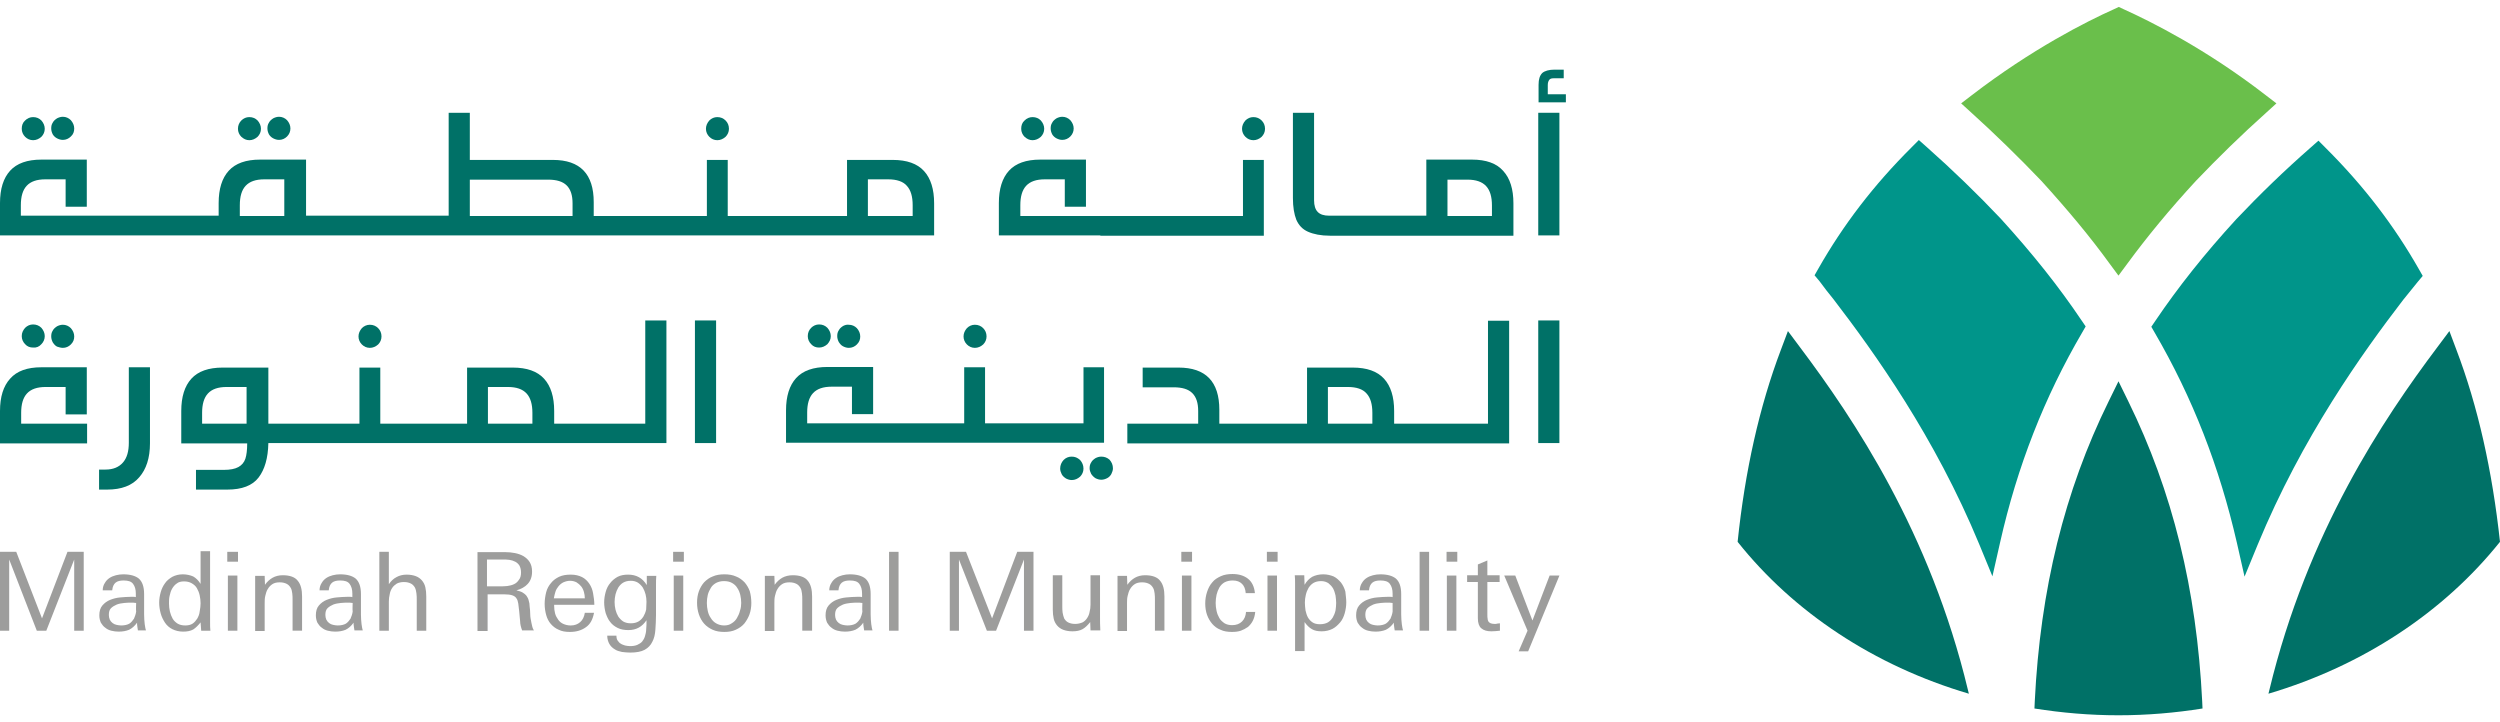 <svg width="180" height="52" viewBox="0 0 180 52" fill="none" xmlns="http://www.w3.org/2000/svg">
<path d="M2.98 24.78C3.134 24.625 3.222 24.425 3.222 24.203C3.222 23.981 3.134 23.782 2.98 23.604C2.825 23.449 2.626 23.36 2.383 23.36C2.163 23.36 1.964 23.449 1.809 23.604C1.655 23.782 1.566 23.959 1.566 24.203C1.566 24.425 1.655 24.625 1.809 24.78C1.964 24.957 2.163 25.024 2.383 25.024C2.626 25.046 2.825 24.957 2.98 24.78Z" fill="#007167"/>
<path d="M0.729 27.264C0.243 27.797 0 28.573 0 29.594V31.923H6.271V30.503H4.747H3.952H1.524V29.727C1.524 29.106 1.656 28.64 1.943 28.329C2.23 28.019 2.672 27.863 3.29 27.863H4.725V29.838H6.249V26.444H2.981C1.965 26.444 1.214 26.71 0.729 27.264Z" fill="#007167"/>
<path d="M4.527 25.046C4.747 25.046 4.946 24.957 5.101 24.802C5.277 24.625 5.344 24.447 5.344 24.225C5.344 24.003 5.255 23.804 5.101 23.626C4.946 23.471 4.747 23.382 4.527 23.382C4.372 23.382 4.24 23.427 4.107 23.493C3.975 23.582 3.864 23.671 3.798 23.804C3.71 23.937 3.688 24.07 3.688 24.225C3.688 24.381 3.732 24.514 3.798 24.647C3.886 24.78 3.975 24.891 4.107 24.957C4.24 25.002 4.394 25.046 4.527 25.046Z" fill="#007167"/>
<path d="M9.275 31.879C9.275 32.5 9.142 32.966 8.855 33.298C8.568 33.631 8.149 33.809 7.596 33.809H7.133V35.251H7.707C8.745 35.251 9.518 34.962 10.025 34.363C10.533 33.786 10.798 32.966 10.798 31.923V26.444H9.275V31.879Z" fill="#007167"/>
<path d="M26.63 25.046C26.85 25.046 27.049 24.957 27.226 24.802C27.38 24.647 27.468 24.447 27.468 24.225C27.468 23.981 27.38 23.782 27.226 23.626C27.071 23.471 26.872 23.382 26.63 23.382C26.409 23.382 26.21 23.471 26.055 23.626C25.901 23.804 25.812 24.003 25.812 24.225C25.812 24.447 25.901 24.647 26.055 24.802C26.21 24.957 26.409 25.046 26.63 25.046Z" fill="#007167"/>
<path d="M46.437 30.503H44.273H40.894H39.901V29.594C39.901 28.573 39.658 27.797 39.172 27.265C38.686 26.732 37.935 26.466 36.92 26.466H33.63V30.503H31.709H28.331H27.381V26.466H25.88V30.503H23.694H20.315H19.322V26.466H16.032C15.016 26.466 14.265 26.732 13.779 27.265C13.294 27.797 13.051 28.573 13.051 29.594V31.923H17.798C17.798 32.389 17.754 32.766 17.666 33.032C17.577 33.298 17.401 33.498 17.158 33.631C16.915 33.764 16.562 33.831 16.12 33.831H14.111V35.251H16.363C17.423 35.251 18.173 34.962 18.615 34.385C19.057 33.809 19.3 32.988 19.322 31.901H20.337H23.716H28.352H31.731H40.916H44.295H47.982V23.072H46.459V30.503H46.437ZM17.776 30.503H14.552V29.727C14.552 29.106 14.685 28.64 14.972 28.329C15.259 28.019 15.7 27.863 16.319 27.863H17.754V30.503H17.776ZM38.355 30.503H35.131V27.863H36.566C37.185 27.863 37.626 28.019 37.913 28.329C38.2 28.64 38.333 29.106 38.333 29.727V30.503H38.355Z" fill="#007167"/>
<path d="M51.559 23.072H50.035V31.901H51.559V23.072Z" fill="#007167"/>
<path d="M58.403 23.604C58.248 23.759 58.16 23.959 58.16 24.203C58.16 24.425 58.248 24.625 58.403 24.78C58.558 24.957 58.756 25.024 58.977 25.024C59.198 25.024 59.397 24.935 59.573 24.78C59.728 24.602 59.816 24.425 59.816 24.203C59.816 23.981 59.728 23.782 59.573 23.604C59.419 23.449 59.22 23.36 58.977 23.36C58.756 23.36 58.558 23.449 58.403 23.604Z" fill="#007167"/>
<path d="M60.701 23.471C60.568 23.56 60.458 23.649 60.392 23.782C60.303 23.915 60.281 24.048 60.281 24.203C60.281 24.359 60.325 24.492 60.392 24.625C60.48 24.758 60.568 24.869 60.701 24.935C60.833 25.002 60.966 25.046 61.12 25.046C61.341 25.046 61.54 24.957 61.694 24.802C61.871 24.625 61.937 24.447 61.937 24.226C61.937 24.004 61.849 23.804 61.694 23.627C61.54 23.471 61.341 23.383 61.12 23.383C60.966 23.36 60.833 23.405 60.701 23.471Z" fill="#007167"/>
<path d="M70.192 25.046C70.413 25.046 70.612 24.957 70.788 24.802C70.943 24.647 71.031 24.447 71.031 24.225C71.031 23.981 70.943 23.782 70.788 23.626C70.634 23.471 70.435 23.382 70.192 23.382C69.971 23.382 69.772 23.471 69.618 23.626C69.463 23.804 69.375 24.003 69.375 24.225C69.375 24.447 69.463 24.647 69.618 24.802C69.772 24.957 69.971 25.046 70.192 25.046Z" fill="#007167"/>
<path d="M79.292 32.877C79.138 32.877 79.005 32.921 78.873 32.988C78.74 33.077 78.63 33.165 78.564 33.298C78.475 33.431 78.453 33.565 78.453 33.72C78.453 33.853 78.497 33.986 78.564 34.119C78.652 34.252 78.74 34.341 78.873 34.43C79.005 34.496 79.138 34.541 79.292 34.541C79.447 34.541 79.579 34.496 79.712 34.43C79.844 34.363 79.955 34.252 80.021 34.119C80.087 33.986 80.131 33.853 80.131 33.72C80.131 33.476 80.043 33.276 79.888 33.099C79.712 32.944 79.513 32.877 79.292 32.877Z" fill="#007167"/>
<path d="M79.513 26.444H78.012V30.481H75.252H71.873H70.924V26.444H69.422V30.481H67.237H63.858H63.372H62.865H61.341H60.524H58.117V29.705C58.117 29.084 58.25 28.618 58.537 28.307C58.824 27.997 59.266 27.841 59.884 27.841H61.341V29.816H62.865V26.422H59.575C58.559 26.422 57.808 26.688 57.322 27.22C56.837 27.753 56.594 28.529 56.594 29.549V31.879H63.858H67.237H71.873H75.252H79.491V26.444H79.513Z" fill="#007167"/>
<path d="M77.149 32.877C76.928 32.877 76.73 32.966 76.575 33.121C76.42 33.298 76.332 33.498 76.332 33.742C76.332 33.875 76.376 34.008 76.442 34.141C76.509 34.275 76.619 34.363 76.752 34.452C76.884 34.519 77.016 34.563 77.171 34.563C77.392 34.563 77.591 34.474 77.767 34.319C77.922 34.164 78.01 33.964 78.01 33.742C78.01 33.498 77.922 33.298 77.767 33.121C77.569 32.944 77.392 32.877 77.149 32.877Z" fill="#007167"/>
<path d="M107.135 30.503H104.75H101.372H100.378V29.594C100.378 28.573 100.135 27.797 99.649 27.265C99.164 26.732 98.413 26.466 97.397 26.466H94.107V30.503H92.186H88.808H87.792V29.505C87.792 27.486 86.821 26.466 84.855 26.466H82.272V27.886H84.502C85.12 27.886 85.562 28.019 85.849 28.307C86.136 28.596 86.269 29.017 86.269 29.594V30.503H81.168V31.923H88.808H92.186H101.372H104.75H108.658V23.094H107.135V30.503ZM98.832 30.503H95.609V27.863H97.044C97.662 27.863 98.126 28.019 98.391 28.329C98.678 28.64 98.81 29.106 98.81 29.727V30.503H98.832Z" fill="#007167"/>
<path d="M112.277 23.072H110.754V31.901H112.277V23.072Z" fill="#007167"/>
<path d="M4.107 9.961C4.24 10.028 4.372 10.072 4.527 10.072C4.747 10.072 4.946 9.983 5.101 9.828C5.277 9.673 5.344 9.473 5.344 9.251C5.344 9.03 5.255 8.83 5.101 8.652C4.946 8.497 4.747 8.408 4.527 8.408C4.372 8.408 4.24 8.453 4.107 8.519C3.975 8.608 3.864 8.697 3.798 8.83C3.71 8.963 3.688 9.096 3.688 9.251C3.688 9.407 3.732 9.54 3.798 9.673C3.864 9.784 3.975 9.895 4.107 9.961Z" fill="#007167"/>
<path d="M2.383 10.094C2.604 10.094 2.803 10.006 2.98 9.85C3.134 9.695 3.222 9.495 3.222 9.274C3.222 9.052 3.134 8.852 2.98 8.675C2.825 8.519 2.626 8.431 2.383 8.431C2.163 8.431 1.964 8.519 1.809 8.675C1.633 8.83 1.566 9.03 1.566 9.274C1.566 9.495 1.655 9.695 1.809 9.85C1.964 10.006 2.163 10.094 2.383 10.094Z" fill="#007167"/>
<path d="M17.95 10.094C18.171 10.094 18.369 10.006 18.546 9.85C18.701 9.695 18.789 9.495 18.789 9.274C18.789 9.052 18.701 8.852 18.546 8.675C18.391 8.519 18.193 8.431 17.95 8.431C17.729 8.431 17.53 8.519 17.376 8.675C17.221 8.83 17.133 9.03 17.133 9.274C17.133 9.495 17.221 9.695 17.376 9.85C17.552 10.006 17.729 10.094 17.95 10.094Z" fill="#007167"/>
<path d="M19.673 9.961C19.806 10.028 19.938 10.072 20.093 10.072C20.314 10.072 20.512 9.983 20.667 9.828C20.822 9.673 20.91 9.473 20.91 9.251C20.91 9.03 20.822 8.83 20.667 8.652C20.512 8.497 20.314 8.408 20.093 8.408C19.938 8.408 19.806 8.453 19.673 8.519C19.541 8.608 19.431 8.697 19.364 8.83C19.276 8.963 19.254 9.096 19.254 9.251C19.254 9.407 19.298 9.54 19.364 9.673C19.431 9.784 19.541 9.895 19.673 9.961Z" fill="#007167"/>
<path d="M51.645 10.094C51.866 10.094 52.065 10.006 52.241 9.85C52.396 9.695 52.484 9.495 52.484 9.274C52.484 9.03 52.396 8.83 52.241 8.675C52.087 8.519 51.888 8.431 51.645 8.431C51.424 8.431 51.226 8.519 51.071 8.675C50.916 8.852 50.828 9.052 50.828 9.274C50.828 9.495 50.916 9.695 51.071 9.85C51.226 10.006 51.424 10.094 51.645 10.094Z" fill="#007167"/>
<path d="M67.257 16.971V14.642C67.257 13.622 67.014 12.845 66.528 12.313C66.043 11.78 65.292 11.514 64.276 11.514H60.986V15.552H59.065H53.346H52.397V11.514H50.895V15.552H48.709H43.764H42.748V14.553C42.748 12.535 41.776 11.514 39.811 11.514H33.827V8.12H32.304V15.529H30.317H23.03H22.036V11.492H18.724C17.709 11.492 16.958 11.758 16.472 12.291C15.986 12.823 15.743 13.6 15.743 14.62V15.529H13.778H7.264H6.779H6.271H4.747H3.908H1.501V14.775C1.501 14.154 1.634 13.688 1.921 13.378C2.208 13.067 2.65 12.912 3.268 12.912H4.725V14.886H6.249V11.492H2.981C1.965 11.492 1.214 11.758 0.729 12.291C0.243 12.823 0 13.6 0 14.62V16.949H7.264H13.778H23.008H30.294H43.741H48.687H53.324H59.043H67.257V16.971ZM62.51 12.912H63.945C64.563 12.912 65.027 13.067 65.292 13.378C65.579 13.688 65.712 14.154 65.712 14.775V15.552H62.488V12.912H62.51ZM20.491 15.552H17.267V14.775C17.267 14.154 17.399 13.688 17.686 13.378C17.974 13.067 18.415 12.912 19.033 12.912H20.469V15.552H20.491ZM41.224 15.552H33.827V12.934H39.458C40.076 12.934 40.518 13.067 40.805 13.355C41.092 13.644 41.224 14.065 41.224 14.642V15.552Z" fill="#007167"/>
<path d="M76.068 9.961C76.2 10.028 76.333 10.072 76.487 10.072C76.708 10.072 76.907 9.983 77.062 9.828C77.216 9.673 77.305 9.473 77.305 9.251C77.305 9.03 77.216 8.83 77.062 8.652C76.907 8.497 76.708 8.408 76.487 8.408C76.333 8.408 76.2 8.453 76.068 8.519C75.936 8.608 75.825 8.697 75.759 8.83C75.671 8.963 75.648 9.096 75.648 9.251C75.648 9.407 75.693 9.54 75.759 9.673C75.825 9.784 75.936 9.895 76.068 9.961Z" fill="#007167"/>
<path d="M79.227 16.971H87.308H90.996V11.514H89.494V15.552H87.308H79.227H78.94H78.211H76.687H76.069H73.464V14.775C73.464 14.154 73.596 13.688 73.883 13.377C74.17 13.067 74.612 12.912 75.23 12.912H76.665V14.886H78.189V11.492H74.899C73.883 11.492 73.132 11.758 72.647 12.29C72.161 12.823 71.918 13.599 71.918 14.62V16.949H79.227V16.971Z" fill="#007167"/>
<path d="M74.344 10.094C74.565 10.094 74.764 10.006 74.941 9.85C75.095 9.695 75.183 9.495 75.183 9.274C75.183 9.052 75.095 8.852 74.941 8.675C74.786 8.519 74.587 8.431 74.344 8.431C74.124 8.431 73.925 8.519 73.77 8.675C73.594 8.83 73.527 9.03 73.527 9.274C73.527 9.495 73.616 9.695 73.77 9.85C73.947 10.006 74.124 10.094 74.344 10.094Z" fill="#007167"/>
<path d="M90.243 10.094C90.464 10.094 90.662 10.006 90.839 9.85C90.993 9.695 91.082 9.495 91.082 9.274C91.082 9.03 90.993 8.83 90.839 8.675C90.684 8.519 90.486 8.431 90.243 8.431C90.022 8.431 89.823 8.519 89.669 8.675C89.514 8.852 89.426 9.052 89.426 9.274C89.426 9.495 89.514 9.695 89.669 9.85C89.823 10.006 90.022 10.094 90.243 10.094Z" fill="#007167"/>
<path d="M105.985 11.492H102.695V15.529H99.206H95.828H95.695C95.32 15.529 95.055 15.441 94.878 15.263C94.702 15.086 94.613 14.797 94.613 14.42V8.12H93.09V14.265C93.09 14.908 93.178 15.418 93.333 15.818C93.509 16.217 93.774 16.506 94.172 16.683C94.569 16.86 95.099 16.971 95.762 16.971H95.828H99.206H108.966V14.642C108.966 13.622 108.723 12.845 108.237 12.313C107.751 11.758 107.001 11.492 105.985 11.492ZM107.442 15.552H104.218V12.934H105.654C106.272 12.934 106.713 13.089 107.001 13.4C107.288 13.71 107.42 14.176 107.42 14.797V15.552H107.442Z" fill="#007167"/>
<path d="M112.277 8.12H110.754V16.949H112.277V8.12Z" fill="#007167"/>
<path d="M111.44 6.789V6.124C111.44 5.946 111.484 5.835 111.55 5.746C111.616 5.658 111.727 5.636 111.881 5.636H112.588V5.014H111.926C111.528 5.014 111.219 5.103 111.042 5.258C110.866 5.436 110.777 5.702 110.777 6.101V6.767V7.366H112.743V6.789H111.44Z" fill="#007167"/>
<path d="M5.343 45.411V40.286L3.334 45.411H2.65L0.662 40.286V45.411H0V39.732H1.17L3.025 44.523L4.858 39.732H6.028V45.411H5.343Z" fill="#9D9D9C"/>
<path d="M9.934 45.411C9.912 45.322 9.912 45.233 9.89 45.122C9.868 45.011 9.868 44.923 9.868 44.834C9.692 45.078 9.515 45.233 9.294 45.344C9.073 45.433 8.83 45.477 8.543 45.477C8.367 45.477 8.19 45.455 8.013 45.411C7.837 45.366 7.704 45.3 7.572 45.189C7.439 45.1 7.351 44.967 7.263 44.834C7.197 44.679 7.152 44.523 7.152 44.301C7.152 44.013 7.219 43.769 7.373 43.592C7.528 43.414 7.704 43.281 7.925 43.192C8.146 43.104 8.389 43.037 8.654 43.015C8.919 42.993 9.162 42.971 9.405 42.971C9.471 42.971 9.537 42.971 9.603 42.971C9.67 42.971 9.736 42.971 9.78 42.993V42.749C9.78 42.438 9.714 42.216 9.581 42.039C9.449 41.861 9.228 41.795 8.897 41.795C8.654 41.795 8.455 41.839 8.323 41.95C8.19 42.061 8.102 42.238 8.08 42.505H7.395C7.395 42.283 7.461 42.105 7.55 41.972C7.638 41.817 7.749 41.706 7.881 41.617C8.013 41.529 8.168 41.462 8.345 41.418C8.521 41.373 8.698 41.351 8.875 41.351C9.382 41.351 9.758 41.462 10.001 41.662C10.244 41.883 10.376 42.238 10.376 42.771V44.235C10.376 44.501 10.398 44.745 10.42 44.945C10.442 45.167 10.486 45.3 10.509 45.389H9.934V45.411ZM9.802 43.414C9.714 43.414 9.647 43.392 9.603 43.392H9.449C9.294 43.392 9.118 43.392 8.941 43.414C8.742 43.436 8.588 43.459 8.411 43.525C8.256 43.592 8.102 43.68 7.991 43.791C7.881 43.902 7.837 44.057 7.837 44.279C7.837 44.39 7.859 44.501 7.903 44.612C7.947 44.701 8.013 44.789 8.102 44.856C8.19 44.923 8.278 44.967 8.389 44.989C8.499 45.011 8.61 45.033 8.72 45.033C8.963 45.033 9.162 44.989 9.316 44.901C9.449 44.812 9.559 44.679 9.647 44.545C9.714 44.39 9.78 44.213 9.802 44.035C9.78 43.813 9.802 43.614 9.802 43.414Z" fill="#9D9D9C"/>
<path d="M14.486 45.411L14.442 44.812C14.265 45.033 14.088 45.211 13.912 45.322C13.713 45.433 13.47 45.477 13.183 45.477C12.896 45.477 12.631 45.411 12.41 45.3C12.19 45.189 12.013 45.033 11.88 44.834C11.748 44.634 11.638 44.412 11.571 44.168C11.505 43.924 11.461 43.658 11.461 43.392C11.461 43.126 11.505 42.882 11.571 42.638C11.638 42.394 11.748 42.172 11.88 41.994C12.013 41.795 12.19 41.662 12.41 41.529C12.631 41.418 12.874 41.351 13.161 41.351C13.448 41.351 13.713 41.418 13.912 41.506C14.111 41.617 14.287 41.795 14.442 42.039V39.687H15.126V44.257C15.126 44.434 15.126 44.634 15.126 44.834C15.126 45.033 15.126 45.233 15.148 45.411H14.486ZM14.442 43.436C14.442 43.259 14.42 43.059 14.376 42.859C14.331 42.66 14.265 42.505 14.177 42.349C14.088 42.194 13.956 42.083 13.802 41.994C13.647 41.906 13.47 41.861 13.249 41.861C13.029 41.861 12.852 41.906 12.72 42.017C12.587 42.105 12.477 42.238 12.388 42.394C12.3 42.549 12.256 42.704 12.212 42.904C12.168 43.081 12.168 43.281 12.168 43.459C12.168 43.658 12.19 43.836 12.234 44.035C12.278 44.213 12.344 44.39 12.432 44.545C12.521 44.701 12.653 44.812 12.786 44.9C12.94 44.989 13.117 45.033 13.338 45.033C13.559 45.033 13.735 44.989 13.868 44.9C14 44.812 14.111 44.679 14.199 44.545C14.287 44.39 14.354 44.235 14.376 44.035C14.42 43.791 14.442 43.614 14.442 43.436Z" fill="#9D9D9C"/>
<path d="M16.363 39.732H17.136V40.442H16.363V39.732ZM16.407 41.44H17.092V45.411H16.407V41.44Z" fill="#9D9D9C"/>
<path d="M21.065 45.41V43.214C21.065 43.037 21.065 42.882 21.043 42.726C21.021 42.571 20.999 42.438 20.932 42.327C20.866 42.216 20.778 42.105 20.645 42.039C20.513 41.972 20.358 41.928 20.137 41.928C19.917 41.928 19.74 41.972 19.608 42.061C19.475 42.15 19.365 42.261 19.276 42.416C19.188 42.549 19.144 42.726 19.1 42.904C19.056 43.081 19.056 43.259 19.056 43.458V45.433H18.371V42.482C18.371 42.394 18.371 42.305 18.371 42.216C18.371 42.127 18.371 42.016 18.371 41.928C18.371 41.839 18.371 41.75 18.371 41.661C18.371 41.573 18.371 41.506 18.371 41.462H19.056L19.078 42.105C19.232 41.883 19.431 41.706 19.63 41.595C19.828 41.484 20.071 41.417 20.358 41.417C20.866 41.417 21.242 41.551 21.44 41.817C21.661 42.083 21.749 42.46 21.749 42.948V45.41H21.065Z" fill="#9D9D9C"/>
<path d="M25.524 45.411C25.502 45.322 25.502 45.233 25.48 45.122C25.458 45.011 25.458 44.923 25.458 44.834C25.281 45.078 25.105 45.233 24.884 45.344C24.663 45.433 24.42 45.477 24.133 45.477C23.957 45.477 23.78 45.455 23.603 45.411C23.427 45.366 23.294 45.3 23.162 45.189C23.029 45.1 22.941 44.967 22.853 44.834C22.786 44.679 22.742 44.523 22.742 44.301C22.742 44.013 22.808 43.769 22.963 43.592C23.118 43.414 23.294 43.281 23.515 43.192C23.736 43.104 23.979 43.037 24.244 43.015C24.509 42.993 24.752 42.971 24.994 42.971C25.061 42.971 25.127 42.971 25.193 42.971C25.259 42.971 25.326 42.971 25.37 42.993V42.749C25.37 42.438 25.303 42.216 25.171 42.039C25.039 41.861 24.818 41.795 24.486 41.795C24.244 41.795 24.045 41.839 23.913 41.95C23.78 42.061 23.692 42.238 23.67 42.505H23.007C23.007 42.283 23.073 42.105 23.162 41.972C23.25 41.817 23.36 41.706 23.493 41.617C23.625 41.529 23.78 41.462 23.957 41.418C24.133 41.373 24.31 41.351 24.486 41.351C24.994 41.351 25.37 41.462 25.613 41.662C25.855 41.883 25.988 42.238 25.988 42.771V44.235C25.988 44.501 26.01 44.745 26.032 44.945C26.054 45.167 26.098 45.3 26.12 45.389H25.524V45.411ZM25.392 43.414C25.303 43.414 25.237 43.392 25.193 43.392H25.039C24.884 43.392 24.729 43.392 24.531 43.414C24.354 43.436 24.177 43.459 24.001 43.525C23.846 43.592 23.692 43.68 23.581 43.791C23.471 43.902 23.427 44.057 23.427 44.279C23.427 44.39 23.449 44.501 23.493 44.612C23.537 44.701 23.603 44.789 23.692 44.856C23.78 44.923 23.868 44.967 23.979 44.989C24.089 45.011 24.2 45.033 24.31 45.033C24.553 45.033 24.752 44.989 24.906 44.901C25.039 44.812 25.149 44.679 25.237 44.545C25.303 44.39 25.37 44.213 25.392 44.035C25.37 43.813 25.392 43.614 25.392 43.414Z" fill="#9D9D9C"/>
<path d="M30.006 45.411V43.215C30.006 43.037 30.006 42.882 29.984 42.727C29.962 42.571 29.94 42.438 29.874 42.305C29.808 42.194 29.719 42.083 29.587 42.017C29.454 41.95 29.3 41.906 29.079 41.906C28.88 41.906 28.704 41.95 28.571 42.017C28.439 42.105 28.328 42.194 28.24 42.327C28.152 42.46 28.085 42.615 28.063 42.771C28.019 42.948 27.997 43.126 27.997 43.303V45.411H27.312V39.732H27.997V42.061C28.152 41.839 28.328 41.662 28.549 41.551C28.748 41.44 28.991 41.373 29.278 41.373C29.543 41.373 29.763 41.418 29.94 41.484C30.117 41.551 30.271 41.662 30.382 41.795C30.492 41.928 30.58 42.083 30.625 42.283C30.669 42.482 30.691 42.682 30.691 42.948V45.411H30.006Z" fill="#9D9D9C"/>
<path d="M37.603 45.411C37.514 45.189 37.448 44.945 37.448 44.723C37.426 44.479 37.404 44.257 37.382 44.013C37.36 43.813 37.338 43.614 37.316 43.459C37.294 43.303 37.249 43.17 37.183 43.081C37.117 42.971 37.007 42.904 36.874 42.86C36.742 42.815 36.543 42.793 36.322 42.793H35.108V45.433H34.379V39.754H36.388C36.609 39.754 36.852 39.776 37.073 39.821C37.294 39.865 37.492 39.931 37.691 40.042C37.868 40.153 38.022 40.286 38.133 40.464C38.243 40.641 38.309 40.863 38.309 41.151C38.309 41.529 38.199 41.817 38 42.039C37.801 42.261 37.514 42.416 37.183 42.505C37.36 42.549 37.514 42.593 37.625 42.66C37.735 42.727 37.846 42.815 37.912 42.904C37.978 42.993 38.044 43.126 38.066 43.237C38.111 43.37 38.133 43.503 38.133 43.658C38.155 43.836 38.177 44.035 38.177 44.235C38.177 44.435 38.221 44.634 38.265 44.856C38.287 44.967 38.309 45.056 38.331 45.145C38.353 45.233 38.398 45.322 38.442 45.389H37.603V45.411ZM37.514 41.218C37.514 41.018 37.47 40.863 37.404 40.73C37.338 40.619 37.227 40.508 37.095 40.442C36.962 40.375 36.83 40.331 36.675 40.309C36.521 40.286 36.366 40.286 36.19 40.286H35.063V42.216H35.991C36.167 42.216 36.344 42.216 36.521 42.194C36.697 42.172 36.874 42.127 37.007 42.061C37.161 41.994 37.271 41.883 37.36 41.75C37.47 41.617 37.514 41.44 37.514 41.218Z" fill="#9D9D9C"/>
<path d="M39.899 43.547V43.636C39.899 43.813 39.921 43.991 39.966 44.168C40.01 44.346 40.098 44.479 40.186 44.612C40.275 44.745 40.407 44.856 40.562 44.923C40.716 44.989 40.893 45.034 41.092 45.034C41.379 45.034 41.599 44.945 41.776 44.79C41.953 44.634 42.063 44.412 42.107 44.124H42.77C42.681 44.59 42.505 44.945 42.174 45.167C41.864 45.389 41.489 45.499 41.025 45.499C40.716 45.499 40.451 45.455 40.23 45.344C40.01 45.255 39.811 45.1 39.657 44.923C39.502 44.745 39.392 44.523 39.325 44.279C39.259 44.035 39.215 43.769 39.215 43.481C39.215 43.192 39.259 42.904 39.325 42.638C39.392 42.372 39.524 42.15 39.678 41.972C39.833 41.773 40.032 41.639 40.253 41.529C40.495 41.418 40.761 41.373 41.092 41.373C41.423 41.373 41.688 41.44 41.909 41.551C42.13 41.662 42.306 41.839 42.439 42.039C42.571 42.238 42.659 42.46 42.704 42.727C42.748 42.993 42.792 43.259 42.792 43.547H39.899ZM42.107 43.081C42.107 42.926 42.085 42.771 42.041 42.616C41.997 42.46 41.931 42.327 41.842 42.216C41.754 42.105 41.644 42.017 41.511 41.928C41.379 41.861 41.224 41.817 41.047 41.817C40.871 41.817 40.716 41.861 40.562 41.928C40.429 41.994 40.319 42.083 40.209 42.216C40.12 42.327 40.032 42.46 39.988 42.616C39.944 42.771 39.899 42.926 39.877 43.081H42.107Z" fill="#9D9D9C"/>
<path d="M47.254 41.44C47.232 41.662 47.232 41.906 47.232 42.127C47.232 42.349 47.232 42.593 47.232 42.815V44.279C47.232 44.657 47.209 45.011 47.187 45.344C47.165 45.677 47.099 45.965 46.967 46.209C46.856 46.453 46.657 46.653 46.415 46.786C46.172 46.919 45.818 46.986 45.377 46.986C45.178 46.986 44.979 46.964 44.781 46.941C44.582 46.897 44.405 46.853 44.251 46.742C44.096 46.653 43.964 46.52 43.875 46.365C43.787 46.209 43.721 46.01 43.721 45.766H44.383C44.383 45.899 44.405 46.032 44.471 46.121C44.538 46.209 44.604 46.298 44.692 46.342C44.781 46.409 44.891 46.431 45.002 46.475C45.112 46.498 45.244 46.52 45.355 46.52C45.553 46.52 45.73 46.498 45.885 46.431C46.017 46.365 46.15 46.298 46.238 46.187C46.326 46.076 46.392 45.965 46.437 45.81C46.481 45.655 46.525 45.499 46.525 45.322C46.525 45.211 46.547 45.1 46.547 44.989V44.657C46.238 45.122 45.818 45.366 45.244 45.366C44.957 45.366 44.692 45.322 44.471 45.211C44.251 45.1 44.074 44.967 43.942 44.79C43.787 44.612 43.699 44.39 43.61 44.146C43.544 43.902 43.5 43.636 43.5 43.37C43.5 43.104 43.544 42.86 43.61 42.616C43.677 42.371 43.787 42.15 43.942 41.972C44.074 41.795 44.273 41.639 44.471 41.529C44.692 41.418 44.935 41.373 45.222 41.373C45.818 41.373 46.26 41.617 46.569 42.127V41.462H47.254V41.44ZM46.547 43.325C46.547 43.148 46.525 42.971 46.481 42.793C46.437 42.616 46.37 42.46 46.282 42.305C46.194 42.172 46.061 42.039 45.929 41.95C45.774 41.861 45.62 41.817 45.421 41.817C45.2 41.817 45.024 41.861 44.869 41.95C44.714 42.039 44.604 42.172 44.516 42.305C44.427 42.46 44.361 42.616 44.317 42.793C44.273 42.971 44.251 43.17 44.251 43.348C44.251 43.525 44.273 43.725 44.317 43.902C44.361 44.08 44.427 44.235 44.516 44.39C44.604 44.523 44.736 44.657 44.869 44.745C45.024 44.834 45.2 44.878 45.421 44.878C45.642 44.878 45.818 44.834 45.973 44.745C46.128 44.657 46.238 44.523 46.326 44.39C46.415 44.235 46.481 44.08 46.525 43.88C46.525 43.703 46.547 43.525 46.547 43.325Z" fill="#9D9D9C"/>
<path d="M48.465 39.732H49.238V40.442H48.465V39.732ZM48.509 41.44H49.194V45.411H48.509V41.44Z" fill="#9D9D9C"/>
<path d="M54.096 43.414C54.096 43.703 54.052 43.991 53.963 44.235C53.875 44.479 53.742 44.701 53.588 44.9C53.411 45.1 53.212 45.233 52.97 45.344C52.727 45.455 52.462 45.499 52.153 45.499C51.843 45.499 51.556 45.455 51.314 45.344C51.071 45.233 50.872 45.1 50.695 44.9C50.541 44.723 50.408 44.501 50.32 44.235C50.232 43.969 50.188 43.703 50.188 43.392C50.188 43.081 50.232 42.815 50.32 42.571C50.408 42.327 50.541 42.105 50.695 41.928C50.872 41.75 51.071 41.595 51.314 41.506C51.556 41.395 51.843 41.351 52.153 41.351C52.462 41.351 52.749 41.395 52.992 41.506C53.235 41.595 53.433 41.75 53.61 41.928C53.764 42.105 53.897 42.327 53.985 42.571C54.052 42.815 54.096 43.104 54.096 43.414ZM53.367 43.414C53.367 43.215 53.345 43.037 53.301 42.837C53.257 42.66 53.19 42.482 53.08 42.327C52.992 42.172 52.859 42.061 52.705 41.972C52.55 41.883 52.351 41.839 52.131 41.839C51.91 41.839 51.733 41.883 51.556 41.972C51.402 42.061 51.269 42.172 51.181 42.327C51.093 42.482 51.005 42.638 50.96 42.837C50.916 43.015 50.894 43.215 50.894 43.414C50.894 43.614 50.916 43.791 50.96 43.991C51.005 44.191 51.071 44.346 51.181 44.501C51.269 44.656 51.402 44.789 51.556 44.878C51.711 44.967 51.91 45.033 52.131 45.033C52.351 45.033 52.528 44.989 52.683 44.878C52.837 44.789 52.97 44.656 53.058 44.501C53.146 44.346 53.235 44.168 53.279 43.969C53.345 43.791 53.367 43.592 53.367 43.414Z" fill="#9D9D9C"/>
<path d="M57.764 45.41V43.214C57.764 43.037 57.764 42.882 57.742 42.726C57.72 42.571 57.698 42.438 57.632 42.327C57.565 42.216 57.477 42.105 57.345 42.039C57.212 41.972 57.058 41.928 56.837 41.928C56.616 41.928 56.439 41.972 56.307 42.061C56.174 42.15 56.064 42.261 55.976 42.416C55.887 42.549 55.843 42.726 55.799 42.904C55.755 43.081 55.755 43.259 55.755 43.458V45.433H55.07V42.482C55.07 42.394 55.07 42.305 55.07 42.216C55.07 42.127 55.07 42.016 55.07 41.928C55.07 41.839 55.07 41.75 55.07 41.661C55.07 41.573 55.07 41.506 55.07 41.462H55.755L55.777 42.105C55.931 41.883 56.13 41.706 56.329 41.595C56.528 41.484 56.793 41.417 57.08 41.417C57.587 41.417 57.963 41.551 58.162 41.817C58.382 42.083 58.471 42.46 58.471 42.948V45.41H57.764Z" fill="#9D9D9C"/>
<path d="M62.224 45.411C62.202 45.322 62.202 45.233 62.179 45.122C62.157 45.011 62.157 44.923 62.157 44.834C61.981 45.078 61.804 45.233 61.583 45.344C61.362 45.433 61.12 45.477 60.833 45.477C60.656 45.477 60.479 45.455 60.303 45.411C60.126 45.366 59.993 45.3 59.861 45.189C59.728 45.1 59.64 44.967 59.552 44.834C59.486 44.679 59.441 44.523 59.441 44.301C59.441 44.013 59.508 43.769 59.662 43.592C59.817 43.414 59.993 43.281 60.214 43.192C60.435 43.104 60.678 43.037 60.943 43.015C61.208 42.993 61.473 42.971 61.694 42.971C61.76 42.971 61.826 42.971 61.892 42.971C61.959 42.971 62.025 42.971 62.069 42.993V42.749C62.069 42.438 62.003 42.216 61.87 42.039C61.738 41.861 61.517 41.795 61.186 41.795C60.943 41.795 60.744 41.839 60.612 41.95C60.479 42.061 60.391 42.238 60.369 42.505H59.706C59.706 42.283 59.773 42.105 59.861 41.972C59.949 41.817 60.06 41.706 60.192 41.617C60.325 41.529 60.479 41.462 60.656 41.418C60.833 41.373 61.009 41.351 61.186 41.351C61.694 41.351 62.069 41.462 62.312 41.662C62.555 41.883 62.687 42.238 62.687 42.771V44.235C62.687 44.501 62.709 44.745 62.731 44.945C62.754 45.167 62.798 45.3 62.82 45.389H62.224V45.411ZM62.091 43.414C62.003 43.414 61.937 43.392 61.892 43.392H61.738C61.583 43.392 61.429 43.392 61.23 43.414C61.053 43.436 60.877 43.459 60.7 43.525C60.545 43.592 60.391 43.68 60.281 43.791C60.17 43.902 60.126 44.057 60.126 44.279C60.126 44.39 60.148 44.501 60.192 44.612C60.236 44.701 60.303 44.789 60.391 44.856C60.479 44.923 60.568 44.967 60.678 44.989C60.788 45.011 60.899 45.033 61.009 45.033C61.252 45.033 61.451 44.989 61.605 44.901C61.738 44.812 61.848 44.679 61.937 44.545C62.003 44.39 62.069 44.213 62.091 44.035C62.069 43.813 62.091 43.614 62.091 43.414Z" fill="#9D9D9C"/>
<path d="M64.696 39.732H64.012V45.411H64.696V39.732Z" fill="#9D9D9C"/>
<path d="M73.726 45.411V40.286L71.717 45.411H71.055L69.045 40.286V45.411H68.383V39.732H69.553L71.43 44.523L73.24 39.732H74.411V45.411H73.726Z" fill="#9D9D9C"/>
<path d="M78.517 45.41L78.495 44.789C78.318 45.011 78.141 45.189 77.943 45.3C77.744 45.41 77.501 45.455 77.214 45.455C76.949 45.455 76.728 45.41 76.552 45.344C76.375 45.277 76.22 45.166 76.11 45.033C75.999 44.9 75.911 44.745 75.867 44.545C75.823 44.346 75.801 44.146 75.801 43.88V41.417H76.485V43.614C76.485 43.791 76.485 43.946 76.507 44.102C76.529 44.257 76.574 44.39 76.618 44.523C76.684 44.634 76.772 44.745 76.905 44.812C77.037 44.878 77.192 44.922 77.413 44.922C77.611 44.922 77.788 44.878 77.943 44.812C78.075 44.745 78.186 44.634 78.274 44.501C78.362 44.368 78.428 44.213 78.45 44.057C78.495 43.902 78.517 43.725 78.517 43.525V41.417H79.201V43.347V44.368C79.201 44.701 79.201 45.056 79.223 45.388H78.517V45.41Z" fill="#9D9D9C"/>
<path d="M83.155 45.41V43.214C83.155 43.037 83.155 42.882 83.133 42.726C83.111 42.571 83.088 42.438 83.022 42.327C82.956 42.216 82.868 42.105 82.735 42.039C82.603 41.972 82.448 41.928 82.227 41.928C82.007 41.928 81.83 41.972 81.697 42.061C81.565 42.15 81.455 42.261 81.366 42.416C81.278 42.549 81.234 42.726 81.19 42.904C81.145 43.081 81.145 43.259 81.145 43.458V45.433H80.461V42.482C80.461 42.394 80.461 42.305 80.461 42.216C80.461 42.127 80.461 42.016 80.461 41.928C80.461 41.839 80.461 41.75 80.461 41.661C80.461 41.573 80.461 41.506 80.461 41.462H81.145L81.168 42.105C81.322 41.883 81.521 41.706 81.719 41.595C81.918 41.484 82.161 41.417 82.448 41.417C82.956 41.417 83.331 41.551 83.53 41.817C83.751 42.083 83.839 42.46 83.839 42.948V45.41H83.155Z" fill="#9D9D9C"/>
<path d="M85.055 39.732H85.828V40.442H85.055V39.732ZM85.099 41.44H85.783V45.411H85.099V41.44Z" fill="#9D9D9C"/>
<path d="M90.2 44.701C90.112 44.878 89.979 45.033 89.847 45.144C89.692 45.255 89.515 45.344 89.339 45.411C89.14 45.477 88.941 45.499 88.698 45.499C88.389 45.499 88.102 45.455 87.881 45.344C87.638 45.255 87.44 45.1 87.285 44.923C87.131 44.745 86.998 44.523 86.91 44.279C86.822 44.035 86.777 43.747 86.777 43.459C86.777 43.148 86.822 42.882 86.91 42.615C86.998 42.349 87.109 42.127 87.285 41.928C87.44 41.728 87.661 41.595 87.903 41.484C88.146 41.373 88.433 41.329 88.743 41.329C89.184 41.329 89.559 41.44 89.847 41.662C90.134 41.883 90.31 42.238 90.354 42.704H89.692C89.67 42.416 89.582 42.194 89.427 42.039C89.272 41.883 89.052 41.795 88.765 41.795C88.522 41.795 88.345 41.839 88.168 41.928C88.014 42.017 87.881 42.15 87.793 42.305C87.705 42.46 87.638 42.638 87.594 42.815C87.55 43.015 87.528 43.215 87.528 43.414C87.528 43.614 87.55 43.791 87.594 43.991C87.638 44.191 87.705 44.346 87.793 44.501C87.881 44.656 88.014 44.767 88.168 44.878C88.323 44.967 88.5 45.011 88.72 45.011C89.007 45.011 89.25 44.923 89.427 44.745C89.604 44.568 89.692 44.346 89.714 44.057H90.354H90.376C90.354 44.324 90.288 44.523 90.2 44.701Z" fill="#9D9D9C"/>
<path d="M91.215 39.732H91.988V40.442H91.215V39.732ZM91.259 41.44H91.944V45.411H91.259V41.44Z" fill="#9D9D9C"/>
<path d="M96.932 43.37C96.932 43.636 96.888 43.902 96.822 44.146C96.755 44.39 96.645 44.634 96.491 44.812C96.336 44.989 96.159 45.167 95.939 45.278C95.718 45.389 95.453 45.455 95.166 45.455C94.879 45.455 94.636 45.411 94.459 45.3C94.26 45.189 94.084 45.011 93.929 44.789V46.875H93.245V42.549C93.245 42.371 93.245 42.172 93.245 41.994C93.245 41.795 93.245 41.617 93.223 41.418H93.907L93.929 42.105C94.084 41.839 94.26 41.662 94.481 41.529C94.702 41.418 94.967 41.351 95.276 41.351C95.563 41.351 95.806 41.418 96.027 41.506C96.248 41.617 96.402 41.773 96.557 41.95C96.689 42.127 96.8 42.349 96.866 42.593C96.888 42.86 96.932 43.104 96.932 43.37ZM96.204 43.414C96.204 43.237 96.181 43.059 96.159 42.882C96.115 42.704 96.071 42.527 95.983 42.371C95.894 42.216 95.784 42.105 95.651 41.994C95.519 41.906 95.342 41.839 95.122 41.839C94.901 41.839 94.724 41.883 94.57 41.972C94.415 42.061 94.305 42.194 94.216 42.327C94.128 42.482 94.062 42.638 94.018 42.837C93.973 43.015 93.951 43.215 93.951 43.392C93.951 43.569 93.973 43.747 93.996 43.947C94.04 44.124 94.084 44.301 94.172 44.457C94.26 44.612 94.371 44.723 94.503 44.812C94.636 44.9 94.812 44.945 95.033 44.945C95.254 44.945 95.453 44.9 95.607 44.812C95.762 44.723 95.872 44.59 95.961 44.457C96.049 44.301 96.115 44.146 96.159 43.947C96.181 43.791 96.204 43.592 96.204 43.414Z" fill="#9D9D9C"/>
<path d="M100.423 45.411C100.401 45.322 100.401 45.233 100.379 45.122C100.357 45.011 100.357 44.923 100.357 44.834C100.18 45.078 100.003 45.233 99.782 45.344C99.562 45.433 99.319 45.477 99.032 45.477C98.855 45.477 98.678 45.455 98.502 45.411C98.325 45.366 98.193 45.3 98.06 45.189C97.928 45.1 97.839 44.967 97.751 44.834C97.685 44.679 97.641 44.523 97.641 44.301C97.641 44.013 97.707 43.769 97.861 43.592C98.016 43.414 98.193 43.281 98.413 43.192C98.634 43.104 98.877 43.037 99.142 43.015C99.407 42.993 99.65 42.971 99.893 42.971C99.959 42.971 100.025 42.971 100.092 42.971C100.158 42.971 100.224 42.971 100.268 42.993V42.749C100.268 42.438 100.202 42.216 100.069 42.039C99.937 41.861 99.716 41.795 99.385 41.795C99.142 41.795 98.943 41.839 98.811 41.95C98.678 42.061 98.59 42.238 98.568 42.505H97.906C97.906 42.283 97.972 42.105 98.06 41.972C98.148 41.817 98.259 41.706 98.391 41.617C98.524 41.529 98.678 41.462 98.855 41.418C99.032 41.373 99.208 41.351 99.385 41.351C99.893 41.351 100.268 41.462 100.511 41.662C100.754 41.883 100.886 42.238 100.886 42.771V44.235C100.886 44.501 100.909 44.745 100.931 44.945C100.953 45.167 100.997 45.3 101.019 45.389H100.423V45.411ZM100.268 43.414C100.18 43.414 100.114 43.392 100.069 43.392H99.915C99.76 43.392 99.584 43.392 99.407 43.414C99.208 43.436 99.054 43.459 98.877 43.525C98.723 43.592 98.568 43.68 98.458 43.791C98.347 43.902 98.303 44.057 98.303 44.279C98.303 44.39 98.325 44.501 98.369 44.612C98.413 44.701 98.48 44.789 98.568 44.856C98.656 44.923 98.745 44.967 98.855 44.989C98.966 45.011 99.076 45.033 99.186 45.033C99.429 45.033 99.628 44.989 99.782 44.901C99.915 44.812 100.025 44.679 100.114 44.545C100.18 44.39 100.246 44.213 100.268 44.035C100.268 43.813 100.268 43.614 100.268 43.414Z" fill="#9D9D9C"/>
<path d="M102.895 39.732H102.211V45.411H102.895V39.732Z" fill="#9D9D9C"/>
<path d="M104.152 39.732H104.925V40.442H104.152V39.732ZM104.174 41.44H104.859V45.411H104.174V41.44Z" fill="#9D9D9C"/>
<path d="M107.377 45.455C107.068 45.455 106.825 45.389 106.649 45.233C106.494 45.1 106.406 44.856 106.406 44.523V41.906H105.633V41.418H106.406V40.641L107.09 40.353V41.418H107.973V41.906H107.09V44.257C107.09 44.368 107.09 44.479 107.112 44.568C107.112 44.656 107.156 44.723 107.178 44.767C107.223 44.812 107.267 44.856 107.333 44.878C107.399 44.9 107.488 44.923 107.62 44.923C107.686 44.923 107.753 44.923 107.797 44.9C107.863 44.9 107.907 44.878 107.995 44.878V45.411C107.775 45.433 107.576 45.455 107.377 45.455Z" fill="#9D9D9C"/>
<path d="M110.027 46.897H109.342L109.983 45.411L108.305 41.44H109.1L110.336 44.678L111.573 41.44H112.279L110.027 46.897Z" fill="#9D9D9C"/>
<path d="M158.581 51.012L158.558 50.502C158.161 42.427 156.417 35.373 153.237 28.895L152.531 27.453L151.824 28.895C148.644 35.35 146.9 42.427 146.503 50.502L146.48 51.012C148.446 51.323 150.455 51.5 152.531 51.5C154.606 51.5 156.637 51.323 158.581 51.012Z" fill="#007167"/>
<path d="M132.017 21.552C134.976 25.412 139.304 31.446 142.506 39.188L143.455 41.495L144.007 39.055C145.244 33.576 147.187 28.607 149.925 23.926L150.168 23.504L149.881 23.083C148.224 20.62 146.37 18.291 144.051 15.74C142.395 13.988 140.585 12.235 138.708 10.571L138.156 10.083L137.626 10.616C134.888 13.344 132.702 16.206 130.913 19.356L130.648 19.822L131.002 20.243C131.333 20.687 131.664 21.131 132.017 21.552Z" fill="#00958A"/>
<path d="M141.758 49.947L141.692 49.681C138.976 38.345 133.478 30.16 129.592 24.991L128.731 23.837L128.223 25.19C126.677 29.272 125.639 33.908 125.109 39.011C129.106 44.046 134.913 47.928 141.758 49.947Z" fill="#007167"/>
<path d="M146.966 13.011C148.843 15.075 150.477 17.027 151.89 18.979L152.53 19.844L153.171 18.979C154.606 17.027 156.196 15.097 158.095 13.034C159.684 11.37 161.407 9.684 163.195 8.087L163.902 7.443L163.151 6.867C158.823 3.517 154.849 1.543 152.884 0.655L152.552 0.5L152.221 0.655C150.234 1.543 146.282 3.539 141.954 6.867L141.203 7.443L141.91 8.087C143.676 9.684 145.376 11.348 146.966 13.011Z" fill="#6ABF4B"/>
<path d="M179.999 39.011C179.447 33.908 178.409 29.25 176.863 25.19L176.356 23.837L175.494 24.991C171.608 30.16 166.132 38.323 163.394 49.681L163.328 49.947C170.151 47.928 175.98 44.046 179.999 39.011Z" fill="#007167"/>
<path d="M161.011 15.784C158.714 18.291 156.816 20.687 155.182 23.105L154.895 23.527L155.137 23.948C157.875 28.651 159.796 33.598 161.055 39.077L161.607 41.517L162.556 39.21C165.758 31.468 170.064 25.456 173.023 21.597C173.376 21.153 173.729 20.731 174.082 20.288L174.436 19.866L174.171 19.4C172.382 16.25 170.196 13.389 167.458 10.66L166.928 10.128L166.376 10.616C164.477 12.28 162.689 14.01 161.011 15.784Z" fill="#00958A"/>
</svg>
